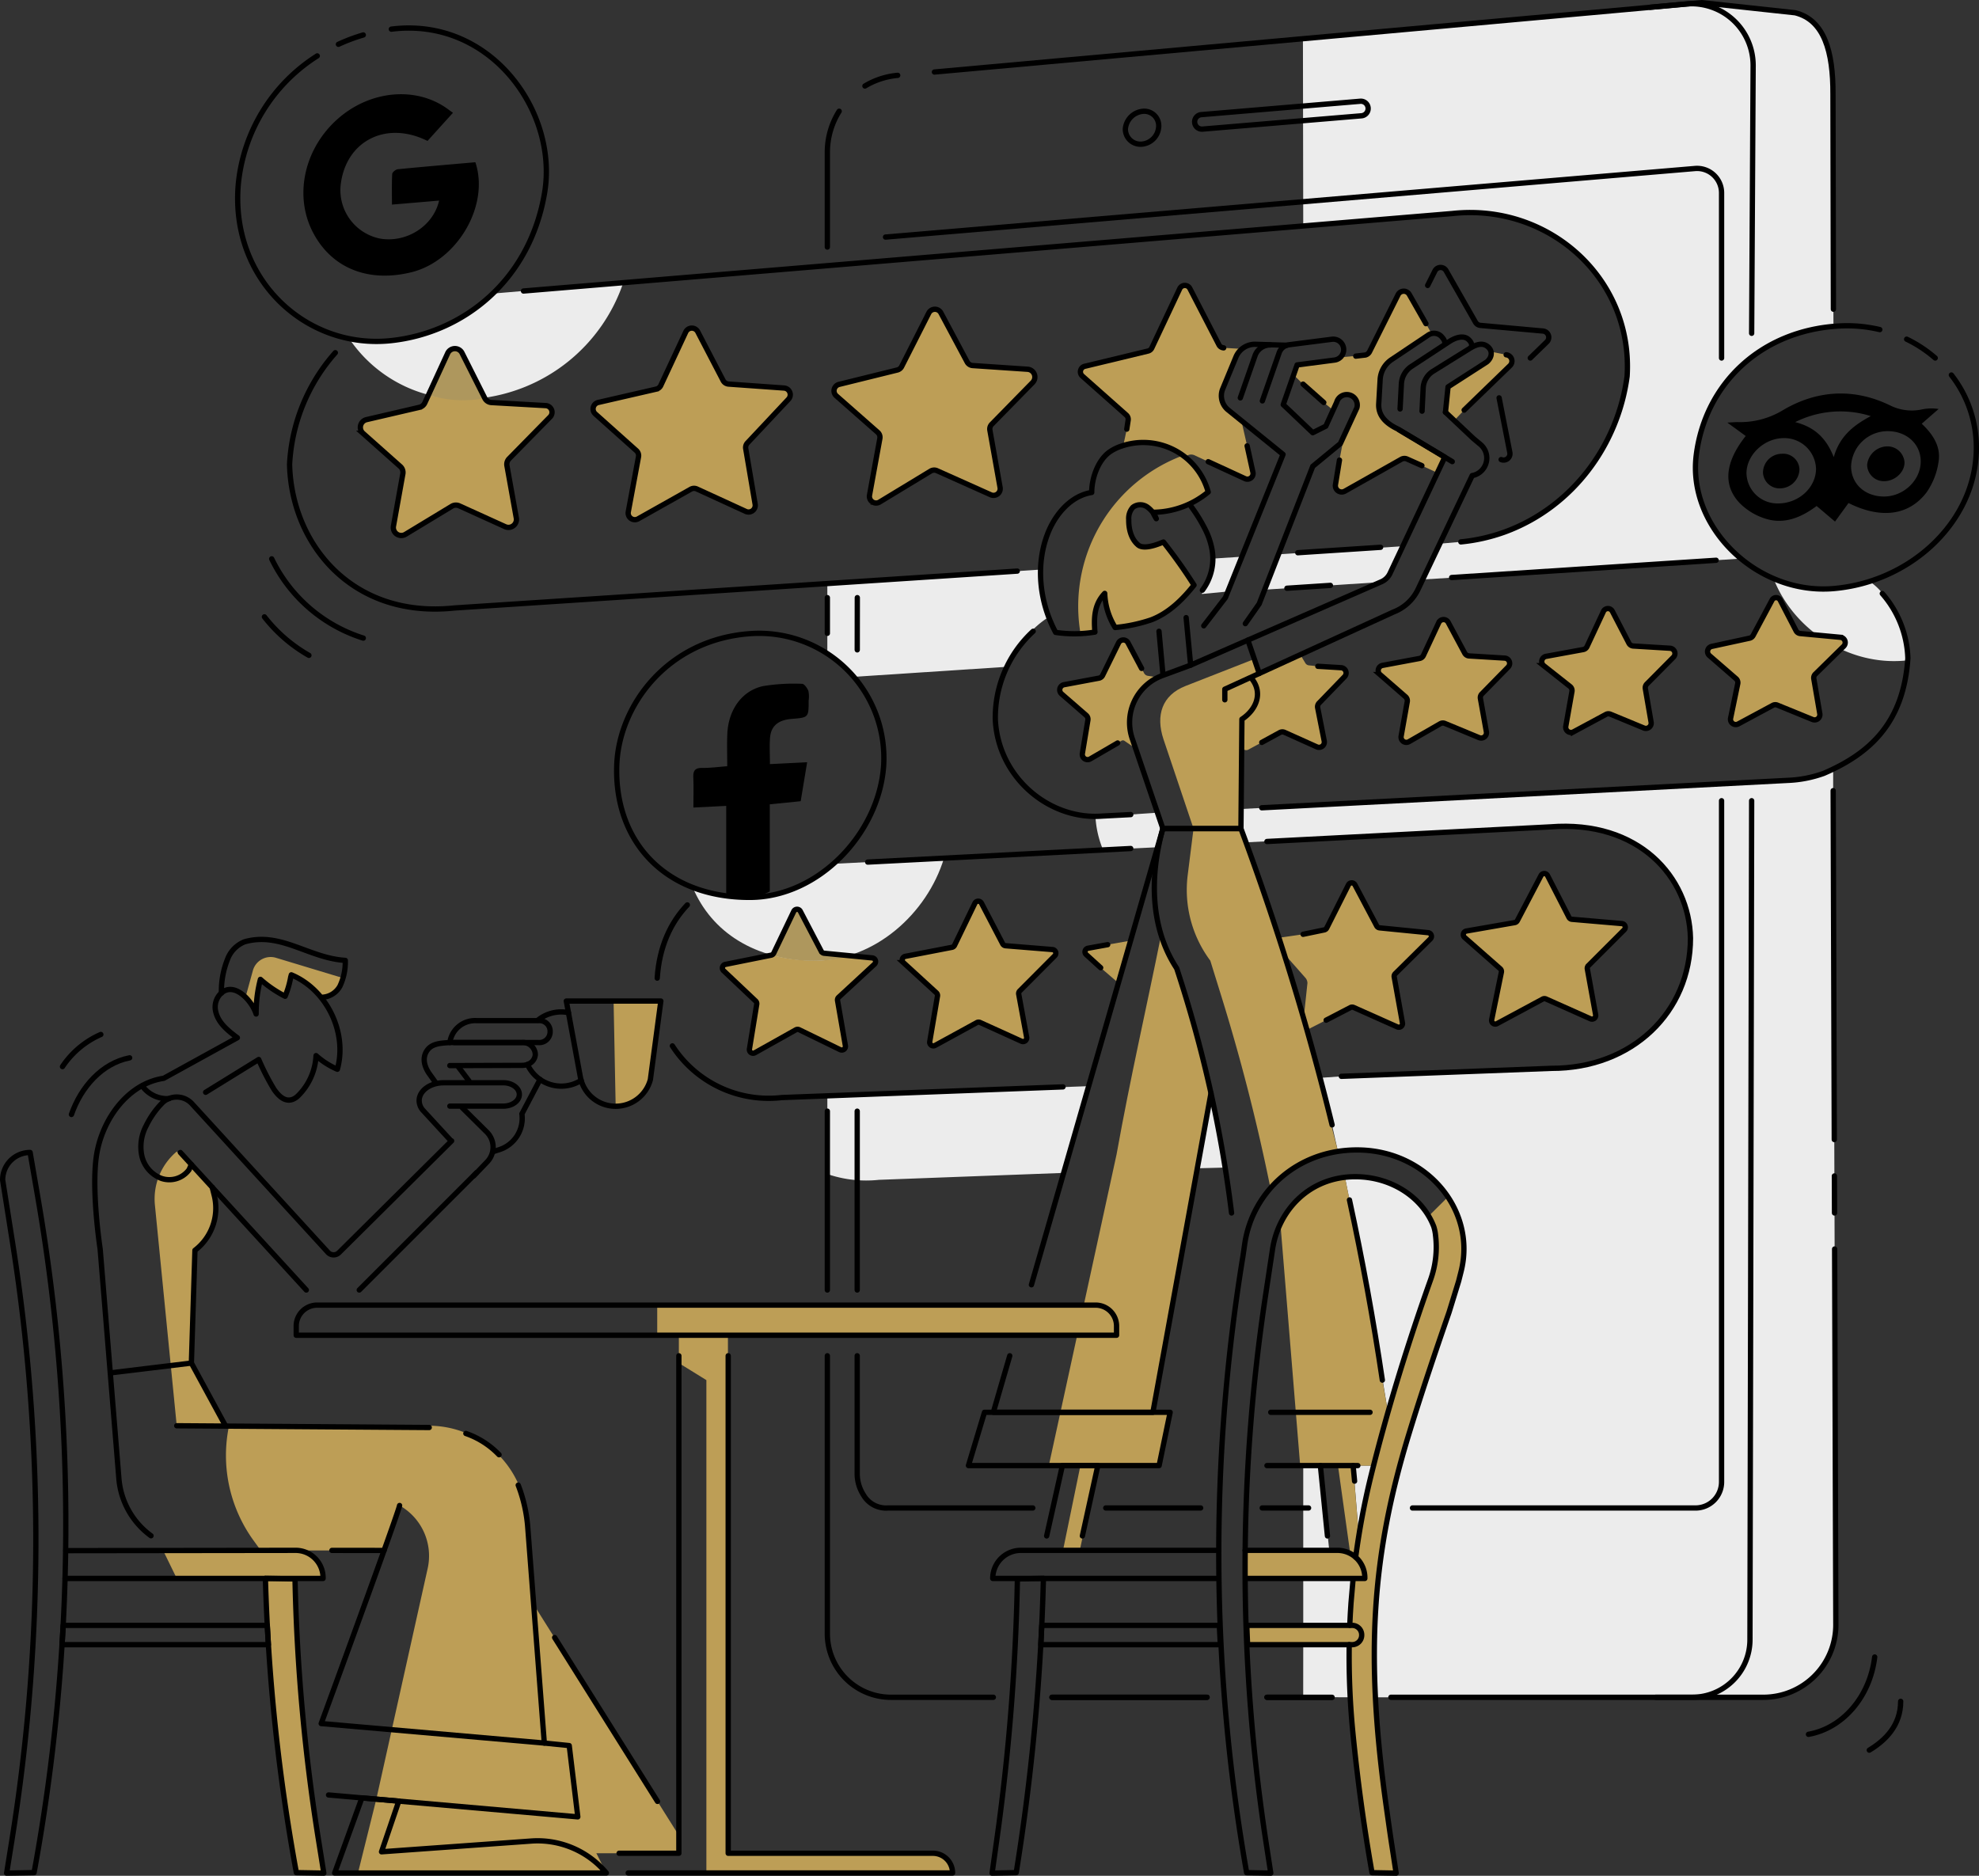 <svg xmlns="http://www.w3.org/2000/svg" width="451.948" height="428.394" viewBox="0 0 451.948 428.394">
  <rect x="0" y="0" width="451.948" height="428.394" fill="#333333" stroke="none"/>
  <g id="Groupe_1807" data-name="Groupe 1807" transform="translate(-24.396 -36.152)">
    <g id="Groupe_1807-2" data-name="Groupe 1807" transform="translate(307.961 175.136)">
      <path id="Tracé_1165" data-name="Tracé 1165" d="M392.029,175.518l3.787,7.3a1.205,1.205,0,0,0,1,.648l8.381.506a1.205,1.205,0,0,1,.783,2.052l-6.079,6.127a1.207,1.207,0,0,0-.332,1.054l1.319,7.667a1.206,1.206,0,0,1-1.65,1.319l-7.642-3.157a1.206,1.206,0,0,0-1.032.052l-7.4,3.982a1.206,1.206,0,0,1-1.759-1.272l1.407-7.941a1.206,1.206,0,0,0-.44-1.157l-6-4.741a1.206,1.206,0,0,1,.53-2.132l8.475-1.552a1.2,1.2,0,0,0,.875-.676l3.754-8.04A1.129,1.129,0,0,1,392.029,175.518Z" transform="translate(-307.386 -174.91)" fill="#bd9e56"/>
      <path id="Tracé_1166" data-name="Tracé 1166" d="M354.615,178.06l3.77,7.031a1.206,1.206,0,0,0,.99.634l8.137.495a1.206,1.206,0,0,1,.788,2.047l-6.008,6.136a1.2,1.2,0,0,0-.326,1.057l1.365,7.6a1.206,1.206,0,0,1-1.65,1.327l-7.828-3.246a1.2,1.2,0,0,0-1.062.068l-7.141,4.1a1.206,1.206,0,0,1-1.788-1.256l1.4-7.89a1.208,1.208,0,0,0-.4-1.121l-5.815-5.056a1.206,1.206,0,0,1,.569-2.1l8.462-1.586a1.207,1.207,0,0,0,.87-.675l3.507-7.51A1.206,1.206,0,0,1,354.615,178.06Z" transform="translate(-307.447 -174.906)" fill="#bd9e56"/>
      <path id="Tracé_1167" data-name="Tracé 1167" d="M312.086,205.459l4.5-2.459a.344.344,0,0,1,.306-.012l7.8,3.5a1.193,1.193,0,0,0,1.659-1.319l-1.589-8.062a.344.344,0,0,1,.09-.305l6.252-6.47a1.138,1.138,0,0,0-.75-1.927l-5.466-.333-2.036-.207a1.078,1.078,0,0,1-.812-.515l-1.166-1.927-11.234,5.284.891,1.333.552,1.869-.215,2.1-1.227,2.273-1.308,1.308-.783.576-.053,6.019a1.037,1.037,0,0,0,1.528.922Z" transform="translate(-307.498 -174.893)" fill="#bd9e56"/>
    </g>
    <path id="Tracé_1168" data-name="Tracé 1168" d="M284.71,188.566,281.6,182.71a1.206,1.206,0,0,0-2.148.033l-3.638,7.4a1.2,1.2,0,0,1-.859.653l-7.954,1.491a1.206,1.206,0,0,0-.569,2.1l5.614,4.88a1.2,1.2,0,0,1,.4,1.107l-1.262,7.624a1.206,1.206,0,0,0,1.8,1.239l6.258-3.641.892-.516a.653.653,0,0,1,.731.075l2.207,1.523-.842-3.326-.173-3.853.732-2.818,1.35-2.453,1.8-1.963,2.541-1.651-2.336-.35a1.185,1.185,0,0,1-.872-.62Z" transform="translate(0.395 0.238)" fill="#bd9e56"/>
    <g id="Groupe_1808" data-name="Groupe 1808" transform="translate(106.689 101.34)">
      <path id="Tracé_1169" data-name="Tracé 1169" d="M281.321,134.051l.309-2.038a1.292,1.292,0,0,0-.417-1.176l-10.048-8.914a1.291,1.291,0,0,1,.554-2.222l14.451-3.482a1.294,1.294,0,0,0,.865-.705l6.375-13.539a1.291,1.291,0,0,1,2.316-.042l6.637,12.856a1.291,1.291,0,0,0,1.088.7l3.794.212-.7,1.281-3.515,8.5-.078,1.43.5,1.549,1.385,1.506,2.646,2.143,1.321,5.765,1.33,6.055a1.291,1.291,0,0,1-1.8,1.436l-8.417-3.877-3.105-1.456a1.862,1.862,0,0,0-2.219.49h0l-1.034-.87-2.247-1.23-2.682-.892-2.939-.4-2.724-.014-2.443.668Z" transform="translate(-106.286 -101.234)" fill="#bd9e56"/>
      <path id="Tracé_1170" data-name="Tracé 1170" d="M238.953,107.477l6,11.229a1.554,1.554,0,0,0,1.267.818l12.537.847a1.782,1.782,0,0,1,1.153,3.026l-9.342,9.536a1.557,1.557,0,0,0-.421,1.361l2.333,13.09a1.523,1.523,0,0,1-2.12,1.657l-12.3-5.506a1.557,1.557,0,0,0-1.441.09l-11.67,7.078a1.523,1.523,0,0,1-2.288-1.575l2.362-12.943a1.524,1.524,0,0,0-.492-1.415l-9.461-8.327a1.522,1.522,0,0,1,.64-2.62l13.284-3.281a1.551,1.551,0,0,0,1.014-.806l6.2-12.23A1.554,1.554,0,0,1,238.953,107.477Z" transform="translate(-106.378 -101.225)" fill="#bd9e56"/>
      <path id="Tracé_1171" data-name="Tracé 1171" d="M183.517,111.786l5.8,11.144a1.522,1.522,0,0,0,1.241.815l12.679.905a1.522,1.522,0,0,1,1,2.56l-9.368,9.982a1.523,1.523,0,0,0-.391,1.3l2.153,12.7a1.523,1.523,0,0,1-2.135,1.639L183.31,147.7a1.521,1.521,0,0,0-1.381.057L169.9,154.524a1.522,1.522,0,0,1-2.243-1.6l2.336-12.565a1.523,1.523,0,0,0-.483-1.413l-9.381-8.384a1.522,1.522,0,0,1,.673-2.618l13.245-3.046a1.522,1.522,0,0,0,1.038-.839l5.7-12.209A1.522,1.522,0,0,1,183.517,111.786Z" transform="translate(-106.468 -101.218)" fill="#bd9e56"/>
      <path id="Tracé_1172" data-name="Tracé 1172" d="M129.78,116.645l5.193,10.312a1.817,1.817,0,0,0,1.521,1l12.4.7a1.523,1.523,0,0,1,1,2.587l-9.368,9.538a1.817,1.817,0,0,0-.493,1.6l2.142,11.948a1.819,1.819,0,0,1-2.542,1.978l-10.5-4.763a1.819,1.819,0,0,0-1.694.1l-10.59,6.413a1.819,1.819,0,0,1-2.732-1.878l2.147-11.94a1.823,1.823,0,0,0-.582-1.682l-8.514-7.568a1.819,1.819,0,0,1,.8-3.131l12.074-2.81a1.821,1.821,0,0,0,1.239-1.01L126.5,116.7A1.819,1.819,0,0,1,129.78,116.645Z" transform="translate(-106.555 -101.21)" fill="#bd9e56"/>
    </g>
    <path id="Tracé_1173" data-name="Tracé 1173" d="M335.717,117.125a1.447,1.447,0,0,0,.966-.762l6.512-13.014a1.447,1.447,0,0,1,2.551-.069l3.81,6.684,1.289,2.27-8.654,5.621-1.6,1.287-.92,1.372-.37.983-.527,6.79.184,1.663.465,1.068,1.172,1.389,13.265,8.038-1.916,3.473-3.312-1.527-3.424-1.527a1.449,1.449,0,0,0-1.276.072l-12.9,7.284a1.447,1.447,0,0,1-2.137-1.507l.915-5.592,1.049-5.586,2.932-6.347.085-1.612-1.57-1.266-1.775.051-1.2,1.144-.971,2.2-2.128-1.728-4.737-4.2-2.152-2.11.793-2.272,9.17-1.279.769-.469Z" transform="translate(0.482 0.108)" fill="#bd9e56"/>
    <path id="Tracé_1174" data-name="Tracé 1174" d="M367.824,117.05a1.448,1.448,0,0,1,.878,2.479l-10.477,10.149-2.259,2.378-2.006-1.891.573-5.612,8.853-5.862,1.026-1.641v-.693Z" transform="translate(0.539 0.13)" fill="#bd9e56"/>
    <g id="Groupe_1809" data-name="Groupe 1809" transform="translate(316.471 235.649)">
      <path id="Tracé_1175" data-name="Tracé 1175" d="M377.259,235.779l4.9,9.55a.837.837,0,0,0,.673.452l11.418.978a.837.837,0,0,1,.521,1.426l-8.188,8.186a.837.837,0,0,0-.232.741l1.9,10.483a.837.837,0,0,1-1.165.913l-10.188-4.54a.837.837,0,0,0-.737.028l-10.436,5.614a.837.837,0,0,1-1.217-.9l2.217-10.844a.837.837,0,0,0-.268-.8l-8.142-7.154a.837.837,0,0,1,.409-1.453l11.044-1.925a.838.838,0,0,0,.6-.437l5.409-10.323A.837.837,0,0,1,377.259,235.779Z" transform="translate(-315.925 -235.323)" fill="#bd9e56"/>
      <path id="Tracé_1176" data-name="Tracé 1176" d="M321.51,249.2l4.825-1a.839.839,0,0,0,.577-.444l4.949-9.841a.838.838,0,0,1,1.488-.016l4.97,9.388a.837.837,0,0,0,.657.441l11.093,1.1a.837.837,0,0,1,.507,1.428l-8.027,7.953a.838.838,0,0,0-.234.743l1.886,10.5a.837.837,0,0,1-1.165.913L333.05,265.9a.835.835,0,0,0-.727.022l-5.547,2.881-3.946,2.005c-.429.2-1.283-1.386-1.239-1.857l.911-8.6a1.874,1.874,0,0,0-.469-1.214l-4.887-5.54-1.152-3.6Z" transform="translate(-315.994 -235.32)" fill="#bd9e56"/>
    </g>
    <g id="Groupe_1810" data-name="Groupe 1810" transform="translate(189.364 241.97)">
      <path id="Tracé_1177" data-name="Tracé 1177" d="M248.2,242.085l4.839,9.275a.835.835,0,0,0,.674.448l10.7.868a.837.837,0,0,1,.525,1.425l-8,8.031a.835.835,0,0,0-.23.742l1.809,9.834a.837.837,0,0,1-1.169.915l-9.464-4.292a.834.834,0,0,0-.748.028l-9.523,5.213a.837.837,0,0,1-1.227-.875l1.769-10.391a.835.835,0,0,0-.259-.757l-7.512-6.879a.837.837,0,0,1,.407-1.439l10.666-2.062a.838.838,0,0,0,.595-.457l4.645-9.6A.838.838,0,0,1,248.2,242.085Z" transform="translate(-189.028 -241.634)" fill="#bd9e56"/>
      <path id="Tracé_1178" data-name="Tracé 1178" d="M206.893,243.92l4.788,9.155a.839.839,0,0,0,.662.446l10.989,1.062a.837.837,0,0,1,.488,1.448l-8.165,7.542a.838.838,0,0,0-.256.758l1.791,10.31a.837.837,0,0,1-1.191.9l-9.357-4.554a.837.837,0,0,0-.776.022l-9.351,5.241a.838.838,0,0,1-1.236-.865l1.663-10.215a.837.837,0,0,0-.25-.743l-7.331-6.931a.837.837,0,0,1,.41-1.428l10.464-2.105a.841.841,0,0,0,.59-.459l4.574-9.552A.837.837,0,0,1,206.893,243.92Z" transform="translate(-189.095 -241.631)" fill="#bd9e56"/>
      <path id="Tracé_1179" data-name="Tracé 1179" d="M275.356,256.816l-3.309-3.01a.838.838,0,0,1,.414-1.443l4.492-.817,5.235-.926-2.788,9.675Z" transform="translate(-188.96 -241.62)" fill="#bd9e56"/>
    </g>
    <g id="Groupe_1811" data-name="Groupe 1811" transform="translate(321.949 36.757)">
      <path id="Tracé_1180" data-name="Tracé 1180" d="M442.609,106.768l-.1-49.092c.044-9.769-2-16.953-8.626-18.61l-21.361-2.309-91.06,8.234.071,42.765L339.2,86.289l16.425-1.37,7.069-.218,6.283,1.194,5.674,1.993,6.09,3.467,4.887,4.151,4.624,5.835,3.475,7.276,1.023,3.656.718,4.909.031,4.913-.94,4.923-1.23,4.108-1.4,3.5-1.738,3.474-1.912,3.132-2.654,3.569-2.607,2.887-2.667,2.482-2.747,2.158-3.363,2.186-3.128,1.654-3.483,1.465-3.165,1.013-3.939.869-3.254.407-4.549.4-3.89,8.171,7.081-.435,65.558-4.336-2.139-1.947-2.649-3.025-2.618-4.1-1.992-4.941-.86-4.527.186-5.882.917-4.312,1.1-3.281,1.418-3.13,1.5-2.59,2.057-2.859,2.261-2.521,3.035-2.685,2.44-1.73,2.407-1.41,2.967-1.4,2.389-.89,2.45-.72,2.308-.517,2.4-.382,1.57-.169Z" transform="translate(-321.463 -36.757)" fill="#ececec"/>
    </g>
    <g id="Groupe_1812" data-name="Groupe 1812" transform="translate(307.792 211.795)">
      <path id="Tracé_1181" data-name="Tracé 1181" d="M341.581,423.5h85.048a16.556,16.556,0,0,0,16.556-16.556l-.608-190.5v-4.932l-3.125,1.347-4.568.976-14.722.884-23.538,1.227-44.849,2.336L307.5,220.622l-.168,4.481,1.257,3.134,50.437-2.551,20.474-1.07,5.676.16,5.435,1.023,6.775,2.852,4.689,3.512,4.369,5.327,1.95,4.231,1.168,4.236.427,4.156-.235,3.867-.806,4.106-.985,2.983-1.6,3.41-2.3,3.5-2.155,2.5-2.831,2.557-3.417,2.334-3.669,1.834-3.773,1.323-4.867,1.008-53.092,2.154-4.862.341,2.557,9.971,1.531,6.835,4.339-.333,4.027.3,4.506,1.1,4.809,2.252,3.673,2.736,3.76,4.349,2.321,4.528,1.19,3.743v6.688l-.72,2.913-9.956,30.671-4.545,15.574-1.613,6.911-1.756,9.68-1.052,8.694-.5,7.146-.183,8.517.248,9.2Z" transform="translate(-307.33 -211.509)" fill="#ececec"/>
    </g>
    <line id="Ligne_95" data-name="Ligne 95" x1="14.879" transform="translate(313.731 423.784)" fill="none" stroke="#000" stroke-linecap="round" stroke-linejoin="round" stroke-width="1.21"/>
    <line id="Ligne_96" data-name="Ligne 96" x1="35.417" transform="translate(264.638 423.784)" fill="none" stroke="#000" stroke-linecap="round" stroke-linejoin="round" stroke-width="1.21"/>
    <path id="Tracé_1182" data-name="Tracé 1182" d="M325.446,370.321l2.031,19.36h-5.943v-19.36Z" transform="translate(0.486 0.546)" fill="#ececec"/>
    <path id="Tracé_1183" data-name="Tracé 1183" d="M332.907,370.321l1.3,15.767,3.372-15.767Z" transform="translate(0.504 0.546)" fill="#ececec"/>
    <path id="Tracé_1184" data-name="Tracé 1184" d="M321.534,396.056v10.716l10.625-.027.251-4.582.516-6.039Z" transform="translate(0.486 0.588)" fill="#ececec"/>
    <path id="Tracé_1185" data-name="Tracé 1185" d="M321.534,411.156l-.011,11.97,10.737.045-.214-6.007-.014-6.014Z" transform="translate(0.486 0.613)" fill="#ececec"/>
    <path id="Tracé_1186" data-name="Tracé 1186" d="M332.136,310.04l1.617,7.707,2.208,11.387,1.7,9.638,3.2,19.486,2.959-9.935,2.782-8.7,2.862-8.436,1.409-4.041.931-4.646v-3.991l-.826-3.5-2.387-3.79-2.12-2.389-2.846-2.254-5.647-1.638-5.055-.49h-1.906Z" transform="translate(0.501 0.438)" fill="#ececec"/>
    <path id="Tracé_1187" data-name="Tracé 1187" d="M315.892,162.548l-3.146,8.075,26.467-1.734,1.516-1.044,3.564-7.154Z" transform="translate(0.471 0.203)" fill="#ececec"/>
    <path id="Tracé_1188" data-name="Tracé 1188" d="M255.3,185.94l.88-1.279.853-1.308a21.982,21.982,0,0,1,6.626-6.544h0l-1.108-3.261-.836-3.507.013-4.018-48.7,3.188v16.012l2.458,1.8,3.581,3.494,34.97-2.291Z" transform="translate(0.308 0.212)" fill="#ececec"/>
    <path id="Tracé_1189" data-name="Tracé 1189" d="M275.907,229.961a22.985,22.985,0,0,1-1.745-7.531l14.154-.982,1.237,3.639-1,4.245Z" transform="translate(0.408 0.302)" fill="#ececec"/>
    <path id="Tracé_1190" data-name="Tracé 1190" d="M297.383,302.56l6.352-.164-3.23-15.835Z" transform="translate(0.446 0.409)" fill="#ececec"/>
    <path id="Tracé_1191" data-name="Tracé 1191" d="M267,303.619,224.819,305.2a27.307,27.307,0,0,1-11.789-1.322V286.016l59.677-2.212Z" transform="translate(0.308 0.405)" fill="#ececec"/>
    <path id="Tracé_1192" data-name="Tracé 1192" d="M300.918,163.52l6.638-.432-3.2,7.944-5.936.572.432-1.308,1.472-2.587.509-2.545Z" transform="translate(0.448 0.207)" fill="#ececec"/>
    <path id="Tracé_1193" data-name="Tracé 1193" d="M104.026,113.4a31.465,31.465,0,0,0,29.382,13.673,39.243,39.243,0,0,0,33.212-26.508l-29.815,2.53-2.442,2.157-3.936,2.806-4.161,2.256-5.173,1.989-3.805.967-4.418.64-3.62.112-3.577-.334Z" transform="translate(0.129 0.105)" fill="#ececec"/>
    <path id="Tracé_1194" data-name="Tracé 1194" d="M182.34,238.507c4.277,10.176,14.212,16.738,28.078,16.714,13.366-.024,25.415-10.618,29.306-23.4l-25.258,1.3-2.348,1.888-3.014,1.961-3.363,1.664-3.416,1.184-2.445.556-3.051.363-2.643.028-2.7-.16-2.893-.382-2.469-.518-1.986-.563Z" transform="translate(0.258 0.319)" fill="#ececec"/>
    <path id="Tracé_1195" data-name="Tracé 1195" d="M428.771,168.078c4.378,11.352,16.721,19.9,29.934,18.739q.368-.033.733-.072l-.423-4.119-.817-3.147-1.427-3.379-1.787-2.887-1.1-1.452a13.86,13.86,0,0,0-3.177-3.042h0l-3.133.848-2.441.467-3.355.374-3.426-.009-3.151-.382-2.69-.617-1.893-.6Z" transform="translate(0.661 0.215)" fill="#ececec"/>
    <path id="Tracé_1196" data-name="Tracé 1196" d="M430.3,173l3.626,6.992a1.207,1.207,0,0,0,.959.645l9.176.859a1.206,1.206,0,0,1,.732,2.061l-6.468,6.349a1.209,1.209,0,0,0-.344,1.066l1.373,7.981a1.206,1.206,0,0,1-1.644,1.321l-8.066-3.293a1.208,1.208,0,0,0-1.028.054l-7.884,4.242a1.206,1.206,0,0,1-1.752-1.307l1.632-7.871a1.207,1.207,0,0,0-.391-1.156l-6.088-5.279a1.206,1.206,0,0,1,.534-2.089l8.646-1.878a1.2,1.2,0,0,0,.807-.61l4.328-8.1A1.046,1.046,0,0,1,430.3,173Z" transform="translate(0.637 0.222)" fill="#bd9e56"/>
    <path id="Tracé_1197" data-name="Tracé 1197" d="M129.755,116.645l5.193,10.312h0a25.952,25.952,0,0,1-12.854-.752h0l2.285-5.1,2.1-4.4,1.128-.976,1.148-.081Z" transform="translate(0.159 0.129)" fill="#ae975d"/>
    <path id="Tracé_1198" data-name="Tracé 1198" d="M200.214,253.956l1.646.375a35.21,35.21,0,0,0,14.122.384h0l2.309-.758-5.307-.476h-1.226l-1.595-3.311-2.575-5.335-1.014-1.364-1.132.03-1.595,3.357Z" transform="translate(0.287 0.339)" fill="#ae975d"/>
    <path id="Tracé_1199" data-name="Tracé 1199" d="M270.531,179.191l.2,1.534,3.316-.385-.017-3.79,1.329-3.892.919-1.156.515,3.466,1.31,3.346.56.977,7.252-1.4,3.654-1.661,4.6-3.755,2.5-2.865-6.98-9.83-2.083.745-2.908.2-1.163-.468-1.054-1.741-.684-2.794.156-2.3.757-1.6,1.235-.538,1.611.243,1.634,1.3.99.113,5.712-1.338,3.5-1.441,2.4-1.716-.9-3.029-1.9-2.7-2.585-2.8h0A36.765,36.765,0,0,0,270.531,179.191Z" transform="translate(0.402 0.169)" fill="#bd9e56"/>
    <path id="Tracé_1200" data-name="Tracé 1200" d="M289.666,204.727l6.868,20.417H307.36l.221-24.98,1.365-1.158,1.953-3,.215-2.1-.552-1.869-.89-1.333,2.118-1-1.369-3.285-15.737,6.163C289.336,194.687,287.857,199.274,289.666,204.727Z" transform="translate(0.432 0.245)" fill="#bd9e56"/>
    <path id="Tracé_1201" data-name="Tracé 1201" d="M296.525,225.081,295.192,235.7a27.025,27.025,0,0,0,5.159,19.536h0l2.516,8.1q6.385,20.554,10.769,41.652l.459,2.212,4.617-4.537,4.377-2.009,5.078-1.6,1.339-.243-6.848-26.9L315.2,247.486l-5.38-15.657-2.471-6.748Z" transform="translate(0.442 0.308)" fill="#bd9e56"/>
    <path id="Tracé_1202" data-name="Tracé 1202" d="M331.041,304.459l3.851,19.038,5.912,34.263-3.2,12.669h-16.76l-4.515-55.236,3.863-5.441,4.325-3.165Z" transform="translate(0.477 0.438)" fill="#bd9e56"/>
    <path id="Tracé_1203" data-name="Tracé 1203" d="M333.992,383.705l-1.079-13.385H329.45l2.8,20.045,1.244.884Z" transform="translate(0.499 0.546)" fill="#bd9e56"/>
    <path id="Tracé_1204" data-name="Tracé 1204" d="M289.173,249.352h0C285.78,266.221,282.2,281.617,279,299.438l-15.474,71.081h25.193l2.521-12.17-4.04,0,5.717-30.858,7.647-40.865-4.121-17.689-3.713-11.983-1.6-2.768Z" transform="translate(0.391 0.348)" fill="#bd9e56"/>
    <path id="Tracé_1205" data-name="Tracé 1205" d="M274.712,370.321l-4.12,19.36h-3.834l3.977-19.36Z" transform="translate(0.396 0.546)" fill="#bd9e56"/>
    <path id="Tracé_1206" data-name="Tracé 1206" d="M354.6,309.072l-4.368,4.334.785,1.606.826,2.925.052,3.871-1.181,6.156-1.736,4.05-1.535,5.2-2.8,8.3-3.471,11.377-1.254,4.435L335.281,380.1l-.863,4.461-.675,4.724-.218,2.063-1.77-1.132-4.257-.437H308.666l-.314,6.418,2.541.068h16.021l4.842-.068,1.192.068-.767,10.62-23.515.027.177,4.409,23.212-.007.05,7.667.46,8.72.881,9.032,1.038,8.574,2.771,18.036,5.515.151-1.023-6.139-3.085-24.49-.578-10.413-.193-12.341.289-6.46.894-10.663,1.42-9.1,1.52-6.947,1.683-6.519,2.571-8.809,2.292-7.463L351.2,346l2.112-5.5,2.218-7.038,1.832-5.785.886-4.724V319.48l-.7-3.9-.978-2.852Z" transform="translate(0.464 0.446)" fill="#bd9e56"/>
    <path id="Tracé_1207" data-name="Tracé 1207" d="M174.243,333.732v6.876H274.522l.341-6.876Z" transform="translate(0.244 0.486)" fill="#bd9e56"/>
    <path id="Tracé_1208" data-name="Tracé 1208" d="M179.176,346.96V340.6l11.206-.076.06,118.389H237.18l2.774.957,1.326,1.686.4,1.858-56.22.033v-112.6Z" transform="translate(0.253 0.498)" fill="#bd9e56"/>
    <path id="Tracé_1209" data-name="Tracé 1209" d="M146.106,402l33.157,52.738v4.072H157.406l-5.477-2.242L145.751,456l-12.654.909-3.279.236-3.3-10.179,18.838,2.682,10.774.66-1.979-16.272-5.62-.4Z" transform="translate(0.166 0.598)" fill="#bd9e56"/>
    <path id="Tracé_1210" data-name="Tracé 1210" d="M115.562,379.446h0a13.211,13.211,0,0,1,6.419,14.385l-11.73,52.688-4.187,16.859h56.725l-6.573-13L154.237,434.1l-5.619-.4-4.083-51.877a22.342,22.342,0,0,0-22.273-20.59H76.619a33.072,33.072,0,0,0,5.649,26.282l1.6,2.2h28.15Z" transform="translate(0.083 0.531)" fill="#bd9e56"/>
    <path id="Tracé_1211" data-name="Tracé 1211" d="M64.7,361.341l-4.983-50.394A14.113,14.113,0,0,1,64.7,298.716h0l8.1,8.155.809,4.191v3.572l-1.673,3.174-1.993,2.441-1.284,1-.612,25.78,7.78,14.313Z" transform="translate(0.057 0.429)" fill="#bd9e56"/>
    <path id="Tracé_1212" data-name="Tracé 1212" d="M80.38,263.536l1.673-6.077a4.216,4.216,0,0,1,5.284-2.916l15.335,4.636-.741,1.852-1.241,1.452L98.1,263.536l-3.845-3.174-3.249-1.947-.673,2.2-.912,2.7L86.4,261.228l-2.559-1.792-.723,3.315-.3,3.462-1.644-1.8Z" transform="translate(0.091 0.356)" fill="#bd9e56"/>
    <path id="Tracé_1213" data-name="Tracé 1213" d="M164.294,264.4l.475,24.029,2.863-.517,4.189-3.493,1.007-3.061,2.26-16.958Z" transform="translate(0.228 0.373)" fill="#bd9e56"/>
    <path id="Tracé_1214" data-name="Tracé 1214" d="M61.571,389.649l3.124,6.395h20.25v4.294l1.209,18.216,1.1,11.87,2.612,20.089,2.148,12.741,6.267.11-1.577-9.9-1.887-13.637-1.622-15.6-1.007-14.66-.486-13.4,6.412-.1-.431-3.209L96,391.216l-2.477-1.567Z" transform="translate(0.06 0.578)" fill="#bd9e56"/>
    <g id="Groupe_1813" data-name="Groupe 1813" transform="translate(25.001 151.778)">
      <path id="Tracé_1215" data-name="Tracé 1215" d="M142.623,374.781a33.964,33.964,0,0,1,2.188,9.767l3.772,49.135-50.953-4.455s17.713-48.33,17.9-49.8" transform="translate(-24.882 -151.224)" fill="none" stroke="#000" stroke-linecap="round" stroke-linejoin="round" stroke-width="1.21"/>
      <path id="Tracé_1216" data-name="Tracé 1216" d="M130.613,363a19.171,19.171,0,0,1,7.582,4.855" transform="translate(-24.828 -151.244)" fill="none" stroke="#000" stroke-linecap="round" stroke-linejoin="round" stroke-width="1.21"/>
      <line id="Ligne_97" data-name="Ligne 97" x2="57.663" y2="0.398" transform="translate(39.754 209.992)" fill="none" stroke="#000" stroke-linecap="round" stroke-linejoin="round" stroke-width="1.21"/>
      <line id="Ligne_98" data-name="Ligne 98" x2="11.914" y2="0.008" transform="translate(75.19 238.462)" fill="none" stroke="#000" stroke-linecap="round" stroke-linejoin="round" stroke-width="1.21"/>
      <path id="Tracé_1217" data-name="Tracé 1217" d="M71.327,285.246l12.119-7.483a55.681,55.681,0,0,0,3.486,6.8c1.077,1.569,2.721,3.259,4.758,2.069a3.943,3.943,0,0,0,.748-.585,13.824,13.824,0,0,0,4.1-9.171,17.7,17.7,0,0,0,4.866,3.111c2.344-8.422-2.451-18.209-10.511-21.563l-.139.5a20.391,20.391,0,0,1-1.278,4.393,26.828,26.828,0,0,1-5.645-3.856,30.516,30.516,0,0,0-.978,7.59v.319c-.986-3.138-5.123-7.585-8.113-4.632a4.348,4.348,0,0,0-1.146,3.943c.542,2.7,2.825,4.5,4.974,6.108l-16.827,9.268c-6.439.959-11.411,6.17-13.88,12.309a24.27,24.27,0,0,0-1.309,4.419c-1.532,7.885.684,22.274.684,22.274l2.308,28.281,1.96,24.023a17.953,17.953,0,0,0,7.347,13.168" transform="translate(-24.967 -151.415)" fill="none" stroke="#000" stroke-linecap="round" stroke-linejoin="round" stroke-width="1.21"/>
      <path id="Tracé_1218" data-name="Tracé 1218" d="M98.11,263.543a4.9,4.9,0,0,0,3.829-2.505,12.967,12.967,0,0,0,1.228-5.9c-8.355-.514-14.72-6.586-22.986-4.25a6.851,6.851,0,0,0-3.917,4.027,19.442,19.442,0,0,0-1.38,7.689h0" transform="translate(-24.919 -151.428)" fill="none" stroke="#000" stroke-linecap="round" stroke-linejoin="round" stroke-width="1.21"/>
      <line id="Ligne_99" data-name="Ligne 99" y1="26.826" x2="26.825" transform="translate(81.437 152.163)" fill="none" stroke="#000" stroke-linecap="round" stroke-linejoin="round" stroke-width="1.21"/>
      <line id="Ligne_100" data-name="Ligne 100" x2="28.761" y2="31.408" transform="translate(40.585 147.582)" fill="none" stroke="#000" stroke-linecap="round" stroke-linejoin="round" stroke-width="1.21"/>
      <path id="Tracé_1219" data-name="Tracé 1219" d="M127.48,296.3l-25.705,25.515a1.76,1.76,0,0,1-2.536-.049l-31.047-33.94a4.737,4.737,0,0,0-6.713-.278,19.707,19.707,0,0,0-3.743,5.284,10.134,10.134,0,0,0-1,6.889,7.185,7.185,0,0,0,4.462,5.145,5.6,5.6,0,0,0,6.313-1.965l.537-1.2" transform="translate(-24.949 -151.369)" fill="none" stroke="#000" stroke-linecap="round" stroke-linejoin="round" stroke-width="1.21"/>
      <path id="Tracé_1220" data-name="Tracé 1220" d="M164.787,288.429h0a8.21,8.21,0,0,1-8.073-6.718l-3.2-17.31h21.59l-2.393,17.952A8.209,8.209,0,0,1,164.787,288.429Z" transform="translate(-24.791 -151.405)" fill="none" stroke="#000" stroke-linecap="round" stroke-linejoin="round" stroke-width="1.21"/>
      <path id="Tracé_1221" data-name="Tracé 1221" d="M127.956,273.871h19.221a2.466,2.466,0,0,0,2.686-2.5,2.437,2.437,0,0,0-2.686-2.505H133.013a5.818,5.818,0,0,0-6.04,4.928l-.018.081" transform="translate(-24.834 -151.398)" fill="none" stroke="#000" stroke-linecap="round" stroke-linejoin="round" stroke-width="1.21"/>
      <path id="Tracé_1222" data-name="Tracé 1222" d="M126.965,279.123l16.44-.046c2.15,0,3.08-1.438,3.08-2.546a2.838,2.838,0,0,0-3.08-2.667h-16.44c-1.868.129-3.972.178-5.1,1.678-1.291,1.72-.74,3.684.309,5.293l1.58,2.215" transform="translate(-24.844 -151.39)" fill="none" stroke="#000" stroke-linecap="round" stroke-linejoin="round" stroke-width="1.21"/>
      <path id="Tracé_1223" data-name="Tracé 1223" d="M126.975,288.371h12.207c2.021,0,3.66-1.195,3.66-2.668h0c0-1.474-1.639-2.669-3.66-2.669H125.564c-3.094,0-5.6,1.829-5.6,4.084h0a3.389,3.389,0,0,0,.958,2.3L126.975,296" transform="translate(-24.845 -151.375)" fill="none" stroke="#000" stroke-linecap="round" stroke-linejoin="round" stroke-width="1.21"/>
      <path id="Tracé_1224" data-name="Tracé 1224" d="M129.813,288.75l5.578,5.52a4.865,4.865,0,0,1,.087,6.828l-3.064,3.191" transform="translate(-24.829 -151.365)" fill="none" stroke="#000" stroke-linecap="round" stroke-linejoin="round" stroke-width="1.21"/>
      <path id="Tracé_1225" data-name="Tracé 1225" d="M126.521,296.938" transform="translate(-24.835 -151.352)" fill="none" stroke="#000" stroke-linecap="round" stroke-linejoin="round" stroke-width="1.21"/>
      <path id="Tracé_1226" data-name="Tracé 1226" d="M147.536,282.278l-4.135,7.857h0a7.524,7.524,0,0,1-5.17,8.18l-1.342.428" transform="translate(-24.818 -151.376)" fill="none" stroke="#000" stroke-linecap="round" stroke-linejoin="round" stroke-width="1.21"/>
      <line id="Ligne_101" data-name="Ligne 101" x2="2.423" y2="3.2" transform="translate(104.054 128.01)" fill="none" stroke="#000" stroke-linecap="round" stroke-linejoin="round" stroke-width="1.21"/>
      <path id="Tracé_1227" data-name="Tracé 1227" d="M72.816,306.858l.458,1.818a12.105,12.105,0,0,1-4.4,12.582h0l-.813,25.757-18.522,2.241" transform="translate(-24.961 -151.336)" fill="none" stroke="#000" stroke-linecap="round" stroke-linejoin="round" stroke-width="1.21"/>
      <line id="Ligne_102" data-name="Ligne 102" x2="7.78" y2="14.313" transform="translate(43.102 195.679)" fill="none" stroke="#000" stroke-linecap="round" stroke-linejoin="round" stroke-width="1.21"/>
      <path id="Tracé_1228" data-name="Tracé 1228" d="M106.92,446.091l8.425.739L111.4,458.4l34.389-2.471a20.465,20.465,0,0,1,16.955,7.312H100.7Z" transform="translate(-24.877 -151.108)" fill="none" stroke="#000" stroke-linecap="round" stroke-linejoin="round" stroke-width="1.21"/>
      <path id="Tracé_1229" data-name="Tracé 1229" d="M56.816,283.74a7,7,0,0,0,6.128,2.912" transform="translate(-24.949 -151.374)" fill="none" stroke="#000" stroke-linecap="round" stroke-linejoin="round" stroke-width="1.21"/>
      <path id="Tracé_1230" data-name="Tracé 1230" d="M148.579,433.587l5.69.577,1.962,16.277-56.928-5" transform="translate(-24.879 -151.128)" fill="none" stroke="#000" stroke-linecap="round" stroke-linejoin="round" stroke-width="1.21"/>
      <path id="Rectangle_665" data-name="Rectangle 665" d="M4.784,0H182.557a4.784,4.784,0,0,1,4.784,4.784V6.876a0,0,0,0,1,0,0H0a0,0,0,0,1,0,0V4.784A4.784,4.784,0,0,1,4.784,0Z" transform="translate(67.044 182.44)" fill="none" stroke="#000" stroke-linecap="round" stroke-linejoin="round" stroke-width="1.21"/>
      <path id="Tracé_1231" data-name="Tracé 1231" d="M179.2,345.282V458.9H165.551" transform="translate(-24.771 -151.273)" fill="none" stroke="#000" stroke-linecap="round" stroke-linejoin="round" stroke-width="1.21"/>
      <path id="Tracé_1232" data-name="Tracé 1232" d="M167.628,463.4H241.7a4.5,4.5,0,0,0-4.5-4.5H190.461V345.282" transform="translate(-24.767 -151.273)" fill="none" stroke="#000" stroke-linecap="round" stroke-linejoin="round" stroke-width="1.21"/>
      <line id="Ligne_103" data-name="Ligne 103" x2="23.49" y2="37.421" transform="translate(126.059 258.364)" fill="none" stroke="#000" stroke-linecap="round" stroke-linejoin="round" stroke-width="1.21"/>
      <path id="Tracé_1233" data-name="Tracé 1233" d="M91.669,396.157a434.312,434.312,0,0,0,5.359,59.572l1.22,7.623-6.267-.11-.01-.054a440.1,440.1,0,0,1-7.064-67.156Z" transform="translate(-24.903 -151.19)" fill="none" stroke="#000" stroke-linecap="round" stroke-linejoin="round" stroke-width="1.21"/>
      <path id="Tracé_1234" data-name="Tracé 1234" d="M39.4,389.714l52.628-.065a6.273,6.273,0,0,1,6.126,6.418H39.229" transform="translate(-24.978 -151.2)" fill="none" stroke="#000" stroke-linecap="round" stroke-linejoin="round" stroke-width="1.21"/>
      <path id="Tracé_1235" data-name="Tracé 1235" d="M25,305.2a6.271,6.271,0,0,1,6.271-6.271l1.852,10.743a440.057,440.057,0,0,1-.935,153.675l-.01.054-6.267.11,1.22-7.624a434.156,434.156,0,0,0,.148-136.239Z" transform="translate(-25.001 -151.349)" fill="none" stroke="#000" stroke-linecap="round" stroke-linejoin="round" stroke-width="1.21"/>
      <path id="Tracé_1236" data-name="Tracé 1236" d="M38.545,411.163H85.668l-.254-4.409H38.8Z" transform="translate(-24.979 -151.172)" fill="none" stroke="#000" stroke-linecap="round" stroke-linejoin="round" stroke-width="1.21"/>
      <path id="Tracé_1237" data-name="Tracé 1237" d="M256.374,396.157a492.522,492.522,0,0,1-4.707,59.572l-1.072,7.623,5.506-.11.009-.054a498.876,498.876,0,0,0,6.205-67.156Z" transform="translate(-24.632 -151.19)" fill="none" stroke="#000" stroke-linecap="round" stroke-linejoin="round" stroke-width="1.21"/>
      <path id="Tracé_1238" data-name="Tracé 1238" d="M302.7,411.163H261.7l.223-4.409H302.47Z" transform="translate(-24.613 -151.172)" fill="none" stroke="#000" stroke-linecap="round" stroke-linejoin="round" stroke-width="1.21"/>
      <path id="Tracé_1239" data-name="Tracé 1239" d="M308.282,389.649h21.277a6.247,6.247,0,0,1,6.061,6.418H308.352" transform="translate(-24.537 -151.2)" fill="none" stroke="#000" stroke-linecap="round" stroke-linejoin="round" stroke-width="1.21"/>
      <path id="Tracé_1240" data-name="Tracé 1240" d="M302.359,396.066H250.742a6.417,6.417,0,0,1,6.417-6.418h45.2" transform="translate(-24.631 -151.2)" fill="none" stroke="#000" stroke-linecap="round" stroke-linejoin="round" stroke-width="1.21"/>
      <path id="Tracé_1241" data-name="Tracé 1241" d="M332.064,411.334a179.371,179.371,0,0,0,.793,19.646q1.572,16.257,4.407,32.383l.009.05,5.506.1-1.072-6.987c-.4-2.623-.759-5.252-1.131-7.879-4.942-34.972-3.333-57.794,5.136-85.466,2.917-9.528,5.892-18.327,9.157-27.762l2.185-7.093.558-2.208c3.5-13.819-7.555-27.353-23.027-27.757-.249-.006-.5-.01-.752-.01-13.5,0-23.733,9.358-25.6,21.251l-.421,2.911a420.514,420.514,0,0,0,.821,140.85l.009.05,5.506.1-1.072-6.987a414.936,414.936,0,0,1-.131-124.869l1.575-10.411c1.3-9.12,8.473-16.782,18.925-16.782,8.335,0,15.411,4.778,17.935,11.413a9.541,9.541,0,0,1,.395,1.94,22.183,22.183,0,0,1-1.16,10.272c-.439,1.234-.862,2.428-1.1,3.115-4.711,13.524-8.909,27.244-12.357,41.1a172.6,172.6,0,0,0-3.619,19.064" transform="translate(-24.547 -151.35)" fill="none" stroke="#000" stroke-linecap="round" stroke-linejoin="round" stroke-width="1.21"/>
      <path id="Tracé_1242" data-name="Tracé 1242" d="M332.908,396.124l-.482,5.549c-.115,1.619-.215,3.451-.284,5.071" transform="translate(-24.498 -151.189)" fill="none" stroke="#000" stroke-linecap="round" stroke-linejoin="round" stroke-width="1.21"/>
      <path id="Tracé_1243" data-name="Tracé 1243" d="M332.758,411.163H308.842l-.177-4.408h24.093a2.175,2.175,0,0,1,2.146,2.2h0A2.175,2.175,0,0,1,332.758,411.163Z" transform="translate(-24.536 -151.172)" fill="none" stroke="#000" stroke-linecap="round" stroke-linejoin="round" stroke-width="1.21"/>
      <path id="Tracé_1244" data-name="Tracé 1244" d="M329.076,389.649" transform="translate(-24.503 -151.2)" fill="none" stroke="#000" stroke-linecap="round" stroke-linejoin="round" stroke-width="1.21"/>
      <path id="Tracé_1245" data-name="Tracé 1245" d="M305.219,312.865a292.244,292.244,0,0,0-12.531-55.874h0l-.207-.324c-5.856-9.172-5.955-20.849-2.949-31.585h0" transform="translate(-24.571 -151.47)" fill="none" stroke="#000" stroke-linecap="round" stroke-linejoin="round" stroke-width="1.21"/>
      <line id="Ligne_104" data-name="Ligne 104" x1="20.76" transform="translate(288.73 219.089)" fill="none" stroke="#000" stroke-linecap="round" stroke-linejoin="round" stroke-width="1.21"/>
      <path id="Tracé_1246" data-name="Tracé 1246" d="M328.225,292.747a612.356,612.356,0,0,0-20.817-67.666H289.577L259.561,329.264" transform="translate(-24.617 -151.47)" fill="none" stroke="#000" stroke-linecap="round" stroke-linejoin="round" stroke-width="1.21"/>
      <path id="Tracé_1247" data-name="Tracé 1247" d="M339.583,350.9q-3.07-20.657-7.512-41.155" transform="translate(-24.498 -151.331)" fill="none" stroke="#000" stroke-linecap="round" stroke-linejoin="round" stroke-width="1.21"/>
      <path id="Tracé_1248" data-name="Tracé 1248" d="M300.581,285.406,287.316,358.29H250.879l3.749-12.909" transform="translate(-24.631 -151.371)" fill="none" stroke="#000" stroke-linecap="round" stroke-linejoin="round" stroke-width="1.21"/>
      <path id="Tracé_1249" data-name="Tracé 1249" d="M298.542,170.751a11.963,11.963,0,0,0,2.1-9.793l-.02-.089a16.678,16.678,0,0,0-1.491-4.114,35.413,35.413,0,0,0-3.2-5.165" transform="translate(-24.557 -151.59)" fill="none" stroke="#000" stroke-linecap="round" stroke-linejoin="round" stroke-width="1.21"/>
      <path id="Tracé_1250" data-name="Tracé 1250" d="M309.684,190.724c2.84,3.335,1.246,7.256-2.091,9.455h0l-.221,24.98H289.54l-6.99-20.553a11.417,11.417,0,0,1,6.859-14.389l6.48-2.39-1.033-10.85" transform="translate(-24.58 -151.548)" fill="none" stroke="#000" stroke-linecap="round" stroke-linejoin="round" stroke-width="1.21"/>
      <path id="Tracé_1251" data-name="Tracé 1251" d="M245.2,370.34h43.544l2.521-12.17h-42.4Z" transform="translate(-24.64 -151.252)" fill="none" stroke="#000" stroke-linecap="round" stroke-linejoin="round" stroke-width="1.21"/>
      <line id="Ligne_105" data-name="Ligne 105" x2="22.676" transform="translate(289.597 206.919)" fill="none" stroke="#000" stroke-linecap="round" stroke-linejoin="round" stroke-width="1.21"/>
      <line id="Ligne_106" data-name="Ligne 106" x2="1.616" y2="16.066" transform="translate(300.931 219.089)" fill="none" stroke="#000" stroke-linecap="round" stroke-linejoin="round" stroke-width="1.21"/>
      <line id="Ligne_107" data-name="Ligne 107" x1="0.333" y1="3.557" transform="translate(308.411 219.089)" fill="none" stroke="#000" stroke-linecap="round" stroke-linejoin="round" stroke-width="1.21"/>
      <path id="Tracé_1252" data-name="Tracé 1252" d="M271.192,386.387l3.525-16.066h-8.092l-3.593,16.066" transform="translate(-24.611 -151.232)" fill="none" stroke="#000" stroke-linecap="round" stroke-linejoin="round" stroke-width="1.21"/>
      <path id="Tracé_1253" data-name="Tracé 1253" d="M156.921,282.492a8.481,8.481,0,0,1-12.257-3.634" transform="translate(-24.805 -151.382)" fill="none" stroke="#000" stroke-linecap="round" stroke-linejoin="round" stroke-width="1.21"/>
      <path id="Tracé_1254" data-name="Tracé 1254" d="M147.056,268.756a8.44,8.44,0,0,1,5.316-1.874,8.541,8.541,0,0,1,1.644.159" transform="translate(-24.801 -151.401)" fill="none" stroke="#000" stroke-linecap="round" stroke-linejoin="round" stroke-width="1.21"/>
    </g>
    <path id="Tracé_1255" data-name="Tracé 1255" d="M124.559,81.93l-10.764.915c0-2.428-.063-4.719.059-7,.021-.394.794-1.028,1.267-1.075,5.916-.584,11.839-1.081,17.722-1.6,3.3,9.9-4.147,22.555-14.628,25.129-9.862,2.422-18.188-.944-22.444-9.075-4.409-8.422-2.026-19.24,5.733-26.031,7.541-6.6,18.194-7.414,25.347-1.942.191.146.392.28.877.625l-5.813,6.428c-9.509-4.74-18.729.05-19.84,10.135a11.282,11.282,0,0,0,9.06,12.178C117.13,91.615,123.247,87.76,124.559,81.93Z" transform="translate(0.112 0.034)"/>
    <path id="Tracé_1256" data-name="Tracé 1256" d="M445.9,150.89l-3.082,4.237-4.195-3.562c-3.4,2.542-7.213,4.2-11.413,2.979a14.227,14.227,0,0,1-6.257-3.736c-3.825-4.148-3.182-9.349,1.472-15.23l-4.195-3.056c1.133-.06,1.721-.115,2.309-.119a18.841,18.841,0,0,0,10.183-2.6c7.832-4.713,16.331-5.272,24.706-1.194a11.077,11.077,0,0,0,7.168.917,10.476,10.476,0,0,1,3.879-.113l-3.855,3.365c2.556,2.4,4.421,5.23,3.841,8.7a16.216,16.216,0,0,1-2.751,7C459.668,153.759,453.3,154.586,445.9,150.89Zm8.985-16.415a8.352,8.352,0,0,0-8.395,7.947c-.026,4,3.033,6.9,7.365,6.979,4.566.084,8.569-3.7,8.537-8.073C462.36,137.4,459.171,134.486,454.881,134.475ZM429.73,150.983c4.716.038,8.688-3.526,8.752-7.853a7.237,7.237,0,0,0-7.367-7.066c-4.426.011-8.444,3.749-8.515,7.925A7.061,7.061,0,0,0,429.73,150.983Zm4-18.572c4.568,1.17,7.151,3.8,8.8,8,1.324-4.675,4.342-7.18,8.455-9.375A23.037,23.037,0,0,0,433.725,132.411Z" transform="translate(0.644 0.146)"/>
    <path id="Tracé_1257" data-name="Tracé 1257" d="M453.983,145.877a3.791,3.791,0,0,1-3.881-3.759,4.7,4.7,0,0,1,4.758-4.187,3.9,3.9,0,0,1,3.776,3.658C458.679,143.815,456.433,145.885,453.983,145.877Z" transform="translate(0.696 0.166)"/>
    <path id="Tracé_1258" data-name="Tracé 1258" d="M430.394,147.513a3.78,3.78,0,0,1-4.037-3.586,4.328,4.328,0,0,1,4.275-4.31,3.718,3.718,0,0,1,4.055,3.553A4.472,4.472,0,0,1,430.394,147.513Z" transform="translate(0.657 0.168)"/>
    <path id="Tracé_1259" data-name="Tracé 1259" d="M189.988,239.925V219.949l-7.493.377c0-2.419.072-4.651-.025-6.875-.065-1.514.374-2.19,2.01-2.17,1.835.023,3.673-.236,5.739-.39,0-2.562-.084-4.969.017-7.368.233-5.516,3.338-9.9,8.212-10.941a43.594,43.594,0,0,1,8.871-.511c.495,0,1.177.976,1.435,1.633a6.237,6.237,0,0,1,.057,2.155c0,3.914,0,3.914-3.879,4.223-3.046.242-4.72,1.6-4.936,4.284-.153,1.9-.029,3.827-.029,6.041l8.5-.426c-.532,3.206-1.009,6.089-1.474,8.9l-7.057.712v19.884h0a11.138,11.138,0,0,1-9.419.659Z" transform="translate(0.258 0.254)"/>
    <line id="Ligne_108" data-name="Ligne 108" y1="8.153" transform="translate(213.339 172.642)" fill="none" stroke="#000" stroke-linecap="round" stroke-linejoin="round" stroke-width="1.21"/>
    <line id="Ligne_109" data-name="Ligne 109" y1="40.846" transform="translate(213.339 289.921)" fill="none" stroke="#000" stroke-linecap="round" stroke-linejoin="round" stroke-width="1.21"/>
    <path id="Tracé_1260" data-name="Tracé 1260" d="M250.941,423.279H227.565a14.533,14.533,0,0,1-14.534-14.534V345.282" transform="translate(0.308 0.505)" fill="none" stroke="#000" stroke-linecap="round" stroke-linejoin="round" stroke-width="1.21"/>
    <line id="Ligne_110" data-name="Ligne 110" x1="35.417" transform="translate(264.638 423.784)" fill="none" stroke="#000" stroke-linecap="round" stroke-linejoin="round" stroke-width="1.21"/>
    <line id="Ligne_111" data-name="Ligne 111" x1="14.879" transform="translate(313.731 423.784)" fill="none" stroke="#000" stroke-linecap="round" stroke-linejoin="round" stroke-width="1.21"/>
    <path id="Tracé_1261" data-name="Tracé 1261" d="M442.856,320.939l.273,85.823a16.556,16.556,0,0,1-16.556,16.556H341.525" transform="translate(0.518 0.465)" fill="none" stroke="#000" stroke-linecap="round" stroke-linejoin="round" stroke-width="1.21"/>
    <line id="Ligne_112" data-name="Ligne 112" x2="0.027" y2="8.455" transform="translate(443.321 304.718)" fill="none" stroke="#000" stroke-linecap="round" stroke-linejoin="round" stroke-width="1.21"/>
    <line id="Ligne_113" data-name="Ligne 113" x2="0.254" y2="79.678" transform="translate(443.04 216.727)" fill="none" stroke="#000" stroke-linecap="round" stroke-linejoin="round" stroke-width="1.21"/>
    <path id="Tracé_1262" data-name="Tracé 1262" d="M237.442,52.6,412.66,36.757l21.361,2.309c6.631,1.658,8.67,8.841,8.626,18.61l.1,49.092" transform="translate(0.348 0)" fill="none" stroke="#000" stroke-linecap="round" stroke-linejoin="round" stroke-width="1.21"/>
    <path id="Tracé_1263" data-name="Tracé 1263" d="M221.6,55.766a17.6,17.6,0,0,1,7.48-2.434" transform="translate(0.322 0.027)" fill="none" stroke="#000" stroke-linecap="round" stroke-linejoin="round" stroke-width="1.21"/>
    <path id="Tracé_1264" data-name="Tracé 1264" d="M213.031,92.533V70.9a17.589,17.589,0,0,1,2.7-9.384" transform="translate(0.308 0.041)" fill="none" stroke="#000" stroke-linecap="round" stroke-linejoin="round" stroke-width="1.21"/>
    <path id="Tracé_1265" data-name="Tracé 1265" d="M423.807,218.726l-.388,191.611a13.166,13.166,0,0,1-13.152,13.142l-8.348.006" transform="translate(0.617 0.298)" fill="none" stroke="#000" stroke-linecap="round" stroke-linejoin="round" stroke-width="1.21"/>
    <path id="Tracé_1266" data-name="Tracé 1266" d="M400.638,37.813l8.127-.752a14.089,14.089,0,0,1,15.383,14.062l-.34,61.148" transform="translate(0.615 0)" fill="none" stroke="#000" stroke-linecap="round" stroke-linejoin="round" stroke-width="1.21"/>
    <line id="Ligne_114" data-name="Ligne 114" y1="11.929" x2="0.015" transform="translate(220.166 172.642)" fill="none" stroke="#000" stroke-linecap="round" stroke-linejoin="round" stroke-width="1.21"/>
    <line id="Ligne_115" data-name="Ligne 115" x1="21.674" transform="translate(276.92 380.547)" fill="none" stroke="#000" stroke-linecap="round" stroke-linejoin="round" stroke-width="1.21"/>
    <line id="Ligne_116" data-name="Ligne 116" x1="10.589" transform="translate(312.651 380.547)" fill="none" stroke="#000" stroke-linecap="round" stroke-linejoin="round" stroke-width="1.21"/>
    <path id="Tracé_1267" data-name="Tracé 1267" d="M417.027,218.726V374.3a5.952,5.952,0,0,1-5.952,5.953h-64.63" transform="translate(0.526 0.298)" fill="none" stroke="#000" stroke-linecap="round" stroke-linejoin="round" stroke-width="1.21"/>
    <path id="Tracé_1268" data-name="Tracé 1268" d="M226.293,90.233,411.152,74.574a5.6,5.6,0,0,1,6.072,5.58v37.7" transform="translate(0.33 0.062)" fill="none" stroke="#000" stroke-linecap="round" stroke-linejoin="round" stroke-width="1.21"/>
    <path id="Tracé_1269" data-name="Tracé 1269" d="M288.593,65.035a4.225,4.225,0,0,1-4,4.007,3.444,3.444,0,0,1-3.612-3.493,4.415,4.415,0,0,1,4.18-4.031A3.317,3.317,0,0,1,288.593,65.035Z" transform="translate(0.419 0.041)" fill="none" stroke="#000" stroke-width="1.21"/>
    <path id="Tracé_1270" data-name="Tracé 1270" d="M334.877,62.56,298.571,65.6a1.658,1.658,0,0,1-1.792-1.525h0a1.658,1.658,0,0,1,1.514-1.78l36.3-3.057a1.664,1.664,0,0,1,1.8,1.532h0A1.665,1.665,0,0,1,334.877,62.56Z" transform="translate(0.445 0.037)" fill="none" stroke="#000" stroke-width="1.21"/>
    <path id="Tracé_1271" data-name="Tracé 1271" d="M459.113,113.489a29.287,29.287,0,0,1,6.522,4.3" transform="translate(0.711 0.126)" fill="none" stroke="#000" stroke-linecap="round" stroke-linejoin="round" stroke-width="1.21"/>
    <path id="Tracé_1272" data-name="Tracé 1272" d="M469.4,121.677a26.889,26.889,0,0,1,5.674,17.986c-.772,16-15.165,29.26-32.5,30.782-17.539,1.541-33.544-14.023-31.424-30.547,2.1-16.35,14.835-28.329,32.408-29.405a32.181,32.181,0,0,1,9.5.814" transform="translate(0.632 0.121)" fill="none" stroke="#000" stroke-linecap="round" stroke-linejoin="round" stroke-width="1.21"/>
    <path id="Tracé_1273" data-name="Tracé 1273" d="M225.954,210.967c-1.17,15.478-14.958,29.867-30.538,29.895-19.292.034-30.973-12.684-30.4-30.14.455-13.708,11.627-28.808,30.593-30.1A28.49,28.49,0,0,1,225.954,210.967Z" transform="translate(0.229 0.236)" fill="none" stroke="#000" stroke-width="1.21"/>
    <path id="Tracé_1274" data-name="Tracé 1274" d="M101.558,46.255a40.553,40.553,0,0,1,5.679-2.129" transform="translate(0.125 0.012)" fill="none" stroke="#000" stroke-linecap="round" stroke-linejoin="round" stroke-width="1.21"/>
    <path id="Tracé_1275" data-name="Tracé 1275" d="M113.681,42.8c22.643-2.84,38.181,18.847,34.978,37.5-3.442,20.037-18.61,31.872-35.032,33.635-19.191,2.058-36.786-13.769-34.9-35.69A39.129,39.129,0,0,1,96.761,48.912" transform="translate(0.088 0.009)" fill="none" stroke="#000" stroke-linecap="round" stroke-linejoin="round" stroke-width="1.21"/>
    <path id="Tracé_1276" data-name="Tracé 1276" d="M281.321,134.051l.309-2.038a1.292,1.292,0,0,0-.417-1.176l-10.048-8.914a1.291,1.291,0,0,1,.554-2.222l14.451-3.482a1.294,1.294,0,0,0,.865-.705l6.375-13.539a1.291,1.291,0,0,1,2.316-.042l6.637,12.856a1.291,1.291,0,0,0,1.088.7" transform="translate(0.402 0.106)" fill="none" stroke="#000" stroke-linecap="round" stroke-linejoin="round" stroke-width="1.21"/>
    <path id="Tracé_1277" data-name="Tracé 1277" d="M308.756,137.814l1.33,6.055a1.291,1.291,0,0,1-1.8,1.436l-8.417-3.877" transform="translate(0.45 0.166)" fill="none" stroke="#000" stroke-linecap="round" stroke-linejoin="round" stroke-width="1.21"/>
    <path id="Tracé_1278" data-name="Tracé 1278" d="M366.192,126.869l2.45,12.481a1.448,1.448,0,0,1-1.985,1.612" transform="translate(0.559 0.148)" fill="none" stroke="#000" stroke-linecap="round" stroke-linejoin="round" stroke-width="1.21"/>
    <path id="Tracé_1279" data-name="Tracé 1279" d="M349.9,101.241l1.655-3.307a1.447,1.447,0,0,1,2.551-.069l6.714,11.778a1.446,1.446,0,0,0,1.127.724l14.294,1.291a1.448,1.448,0,0,1,.878,2.479l-3.784,3.678" transform="translate(0.532 0.099)" fill="none" stroke="#000" stroke-linecap="round" stroke-linejoin="round" stroke-width="1.21"/>
    <path id="Tracé_1280" data-name="Tracé 1280" d="M238.953,107.477l6,11.229a1.554,1.554,0,0,0,1.267.818l12.537.847a1.782,1.782,0,0,1,1.153,3.026l-9.342,9.536a1.557,1.557,0,0,0-.421,1.361l2.333,13.09a1.523,1.523,0,0,1-2.12,1.657l-12.3-5.506a1.557,1.557,0,0,0-1.441.09l-11.67,7.078a1.523,1.523,0,0,1-2.288-1.575l2.362-12.943a1.524,1.524,0,0,0-.492-1.415l-9.461-8.327a1.522,1.522,0,0,1,.64-2.62l13.284-3.281a1.551,1.551,0,0,0,1.014-.806l6.2-12.23A1.554,1.554,0,0,1,238.953,107.477Z" transform="translate(0.31 0.114)" fill="none" stroke="#000" stroke-width="1.21"/>
    <path id="Tracé_1281" data-name="Tracé 1281" d="M183.517,111.786l5.8,11.144a1.522,1.522,0,0,0,1.241.815l12.679.905a1.522,1.522,0,0,1,1,2.56l-9.368,9.982a1.523,1.523,0,0,0-.391,1.3l2.153,12.7a1.523,1.523,0,0,1-2.135,1.639L183.31,147.7a1.521,1.521,0,0,0-1.381.057L169.9,154.524a1.522,1.522,0,0,1-2.243-1.6l2.336-12.565a1.523,1.523,0,0,0-.483-1.413l-9.381-8.384a1.522,1.522,0,0,1,.673-2.618l13.245-3.046a1.522,1.522,0,0,0,1.038-.839l5.7-12.209A1.522,1.522,0,0,1,183.517,111.786Z" transform="translate(0.22 0.122)" fill="none" stroke="#000" stroke-width="1.21"/>
    <path id="Tracé_1282" data-name="Tracé 1282" d="M129.78,116.645l5.193,10.312a1.817,1.817,0,0,0,1.521,1l12.4.7a1.523,1.523,0,0,1,1,2.587l-9.368,9.538a1.817,1.817,0,0,0-.493,1.6l2.142,11.948a1.819,1.819,0,0,1-2.542,1.978l-10.5-4.763a1.819,1.819,0,0,0-1.694.1l-10.59,6.413a1.819,1.819,0,0,1-2.732-1.878l2.147-11.94a1.823,1.823,0,0,0-.582-1.682l-8.514-7.568a1.819,1.819,0,0,1,.8-3.131l12.074-2.81a1.821,1.821,0,0,0,1.239-1.01L126.5,116.7A1.819,1.819,0,0,1,129.78,116.645Z" transform="translate(0.134 0.129)" fill="none" stroke="#000" stroke-width="1.21"/>
    <path id="Tracé_1283" data-name="Tracé 1283" d="M430.3,172.984l3.626,6.991a1.2,1.2,0,0,0,.959.645l9.176.859a1.206,1.206,0,0,1,.732,2.061l-6.468,6.35a1.207,1.207,0,0,0-.344,1.065l1.373,7.981a1.206,1.206,0,0,1-1.644,1.321l-8.066-3.293a1.2,1.2,0,0,0-1.028.055l-7.884,4.241a1.206,1.206,0,0,1-1.752-1.306l1.632-7.872a1.207,1.207,0,0,0-.391-1.156l-6.088-5.279a1.206,1.206,0,0,1,.534-2.089l8.646-1.877a1.206,1.206,0,0,0,.807-.61l4.328-8.1A1.045,1.045,0,0,1,430.3,172.984Z" transform="translate(0.637 0.222)" fill="none" stroke="#000" stroke-width="1.21"/>
    <path id="Tracé_1284" data-name="Tracé 1284" d="M392.029,175.518l3.787,7.3a1.205,1.205,0,0,0,1,.648l8.381.506a1.205,1.205,0,0,1,.783,2.052l-6.079,6.127a1.207,1.207,0,0,0-.332,1.054l1.319,7.667a1.206,1.206,0,0,1-1.65,1.319l-7.642-3.157a1.206,1.206,0,0,0-1.032.052l-7.4,3.982a1.206,1.206,0,0,1-1.759-1.272l1.407-7.941a1.206,1.206,0,0,0-.44-1.157l-6-4.741a1.206,1.206,0,0,1,.53-2.132l8.475-1.552a1.2,1.2,0,0,0,.875-.676l3.754-8.04A1.129,1.129,0,0,1,392.029,175.518Z" transform="translate(0.575 0.226)" fill="none" stroke="#000" stroke-width="1.21"/>
    <path id="Tracé_1285" data-name="Tracé 1285" d="M354.615,178.06l3.77,7.031a1.206,1.206,0,0,0,.99.634l8.137.495a1.206,1.206,0,0,1,.788,2.047l-6.008,6.136a1.2,1.2,0,0,0-.326,1.057l1.365,7.6a1.206,1.206,0,0,1-1.65,1.327l-7.828-3.246a1.2,1.2,0,0,0-1.062.068l-7.141,4.1a1.206,1.206,0,0,1-1.788-1.256l1.4-7.89a1.208,1.208,0,0,0-.4-1.121l-5.815-5.056a1.206,1.206,0,0,1,.569-2.1l8.462-1.586a1.207,1.207,0,0,0,.87-.675l3.507-7.51A1.206,1.206,0,0,1,354.615,178.06Z" transform="translate(0.514 0.23)" fill="none" stroke="#000" stroke-width="1.21"/>
    <path id="Tracé_1286" data-name="Tracé 1286" d="M324.884,188.072l5.321.324a1.205,1.205,0,0,1,.793,2.041l-5.838,6.041a1.205,1.205,0,0,0-.316,1.071l1.5,7.6a1.206,1.206,0,0,1-1.678,1.333l-7.387-3.319a1.207,1.207,0,0,0-1.073.042l-4.126,2.254" transform="translate(0.47 0.248)" fill="none" stroke="#000" stroke-linecap="round" stroke-linejoin="round" stroke-width="1.21"/>
    <path id="Tracé_1287" data-name="Tracé 1287" d="M284.71,188.566,281.6,182.71a1.206,1.206,0,0,0-2.148.033l-3.638,7.4a1.2,1.2,0,0,1-.859.653l-7.954,1.491a1.206,1.206,0,0,0-.569,2.1l5.614,4.88a1.2,1.2,0,0,1,.4,1.107l-1.262,7.624a1.206,1.206,0,0,0,1.8,1.239l6.258-3.641" transform="translate(0.395 0.238)" fill="none" stroke="#000" stroke-linecap="round" stroke-linejoin="round" stroke-width="1.21"/>
    <path id="Tracé_1288" data-name="Tracé 1288" d="M377.259,235.779l4.9,9.55a.837.837,0,0,0,.673.452l11.418.978a.837.837,0,0,1,.521,1.426l-8.188,8.186a.837.837,0,0,0-.232.741l1.9,10.483a.837.837,0,0,1-1.165.913l-10.188-4.54a.837.837,0,0,0-.737.028l-10.436,5.614a.837.837,0,0,1-1.217-.9l2.217-10.844a.837.837,0,0,0-.268-.8l-8.142-7.154a.837.837,0,0,1,.409-1.453l11.044-1.925a.838.838,0,0,0,.6-.437l5.409-10.323A.837.837,0,0,1,377.259,235.779Z" transform="translate(0.545 0.325)" fill="none" stroke="#000" stroke-width="1.21"/>
    <path id="Tracé_1289" data-name="Tracé 1289" d="M321.5,249.2l4.825-1a.839.839,0,0,0,.577-.444l4.949-9.841a.838.838,0,0,1,1.488-.016l4.97,9.388a.837.837,0,0,0,.657.441l11.093,1.1a.837.837,0,0,1,.507,1.428L342.54,258.2a.838.838,0,0,0-.234.743l1.886,10.5a.837.837,0,0,1-1.165.913l-9.986-4.451a.835.835,0,0,0-.727.022l-5.547,2.881" transform="translate(0.486 0.329)" fill="none" stroke="#000" stroke-linecap="round" stroke-linejoin="round" stroke-width="1.21"/>
    <path id="Tracé_1290" data-name="Tracé 1290" d="M321.482,267.882" transform="translate(0.486 0.379)" fill="none" stroke="#000" stroke-width="1.21"/>
    <path id="Tracé_1291" data-name="Tracé 1291" d="M248.2,242.085l4.839,9.275a.835.835,0,0,0,.674.448l10.7.868a.837.837,0,0,1,.525,1.425l-8,8.031a.835.835,0,0,0-.23.742l1.809,9.834a.837.837,0,0,1-1.169.915l-9.464-4.292a.834.834,0,0,0-.748.028l-9.523,5.213a.837.837,0,0,1-1.227-.875l1.769-10.391a.835.835,0,0,0-.259-.757l-7.512-6.879a.837.837,0,0,1,.407-1.439l10.666-2.062a.838.838,0,0,0,.595-.457l4.645-9.6A.838.838,0,0,1,248.2,242.085Z" transform="translate(0.336 0.336)" fill="none" stroke="#000" stroke-width="1.21"/>
    <path id="Tracé_1292" data-name="Tracé 1292" d="M206.893,243.92l4.788,9.155a.839.839,0,0,0,.662.446l10.989,1.062a.837.837,0,0,1,.488,1.448l-8.165,7.542a.838.838,0,0,0-.256.758l1.791,10.31a.837.837,0,0,1-1.191.9l-9.357-4.554a.837.837,0,0,0-.776.022l-9.351,5.241a.838.838,0,0,1-1.236-.865l1.663-10.215a.837.837,0,0,0-.25-.743l-7.331-6.931a.837.837,0,0,1,.41-1.428l10.464-2.105a.841.841,0,0,0,.59-.459l4.574-9.552A.837.837,0,0,1,206.893,243.92Z" transform="translate(0.269 0.339)" fill="none" stroke="#000" stroke-width="1.21"/>
    <path id="Tracé_1293" data-name="Tracé 1293" d="M275.356,256.815l-3.309-3.01a.838.838,0,0,1,.414-1.443l4.492-.817" transform="translate(0.404 0.352)" fill="none" stroke="#000" stroke-linecap="round" stroke-linejoin="round" stroke-width="1.21"/>
    <path id="Tracé_1294" data-name="Tracé 1294" d="M256.6,166.451l-128.538,8.422c-23.49,2.473-37.234-14.737-37.641-32.814h0a41.666,41.666,0,0,1,10.447-25.487" transform="translate(0.107 0.131)" fill="none" stroke="#000" stroke-linecap="round" stroke-linejoin="round" stroke-width="1.21"/>
    <line id="Ligne_117" data-name="Ligne 117" x1="18.912" y2="1.239" transform="translate(320.772 161.145)" fill="none" stroke="#000" stroke-linecap="round" stroke-linejoin="round" stroke-width="1.21"/>
    <path id="Tracé_1295" data-name="Tracé 1295" d="M143.753,102.536l212.161-17.7c21.938-2.365,41.255,14.794,39.873,37.175h0c-2.087,15.657-12.39,29.831-27.866,35.533a41.158,41.158,0,0,1-10.1,2.289" transform="translate(0.195 0.078)" fill="none" stroke="#000" stroke-linecap="round" stroke-linejoin="round" stroke-width="1.21"/>
    <line id="Ligne_118" data-name="Ligne 118" y1="3.941" x2="60.401" transform="translate(355.911 164.107)" fill="none" stroke="#000" stroke-linecap="round" stroke-linejoin="round" stroke-width="1.21"/>
    <line id="Ligne_119" data-name="Ligne 119" y1="0.651" x2="9.934" transform="translate(318.291 169.843)" fill="none" stroke="#000" stroke-linecap="round" stroke-linejoin="round" stroke-width="1.21"/>
    <path id="Tracé_1296" data-name="Tracé 1296" d="M282.254,221.956l-6.532.341c-11.967.939-23.759-8.722-24.394-22.055h0a26.8,26.8,0,0,1,8.641-20.153" transform="translate(0.371 0.235)" fill="none" stroke="#000" stroke-linecap="round" stroke-linejoin="round" stroke-width="1.21"/>
    <path id="Tracé_1297" data-name="Tracé 1297" d="M453.791,171.49a23.59,23.59,0,0,1,5.839,14.785c-.981,14.676-8.6,21.726-19.21,26.279a27.266,27.266,0,0,1-8.176,1.6l-120.163,6.259" transform="translate(0.47 0.221)" fill="none" stroke="#000" stroke-linecap="round" stroke-linejoin="round" stroke-width="1.21"/>
    <path id="Tracé_1298" data-name="Tracé 1298" d="M174.243,259.2c.459-7.088,2.986-12.632,6.877-16.719" transform="translate(0.244 0.337)" fill="none" stroke="#000" stroke-linecap="round" stroke-linejoin="round" stroke-width="1.21"/>
    <path id="Tracé_1299" data-name="Tracé 1299" d="M266.9,283.988l-64.218,2.438a26.171,26.171,0,0,1-24.98-11.8" transform="translate(0.25 0.39)" fill="none" stroke="#000" stroke-linecap="round" stroke-linejoin="round" stroke-width="1.21"/>
    <path id="Tracé_1300" data-name="Tracé 1300" d="M313.259,228.026l64.657-3.335c20.277-1.611,31.77,11.493,32.062,25.4.015,16.837-13.25,29.794-31.781,29.747l-47.946,1.82" transform="translate(0.472 0.308)" fill="none" stroke="#000" stroke-linecap="round" stroke-linejoin="round" stroke-width="1.21"/>
    <line id="Ligne_120" data-name="Ligne 120" y1="3.099" x2="60.07" transform="translate(222.554 229.938)" fill="none" stroke="#000" stroke-linecap="round" stroke-linejoin="round" stroke-width="1.21"/>
    <path id="Tracé_1301" data-name="Tracé 1301" d="M333.513,117.377l2.181-.252a1.447,1.447,0,0,0,.966-.762l6.512-13.014a1.447,1.447,0,0,1,2.551-.069l3.81,6.684" transform="translate(0.505 0.108)" fill="none" stroke="#000" stroke-linecap="round" stroke-linejoin="round" stroke-width="1.21"/>
    <line id="Ligne_121" data-name="Ligne 121" x1="4.737" y1="4.202" transform="translate(321.978 123.878)" fill="none" stroke="#000" stroke-linecap="round" stroke-linejoin="round" stroke-width="1.21"/>
    <path id="Tracé_1302" data-name="Tracé 1302" d="M348.618,142.328l-3.424-1.527a1.449,1.449,0,0,0-1.276.072l-12.9,7.284a1.447,1.447,0,0,1-2.138-1.507l.915-5.592" transform="translate(0.498 0.17)" fill="none" stroke="#000" stroke-linecap="round" stroke-linejoin="round" stroke-width="1.21"/>
    <path id="Tracé_1303" data-name="Tracé 1303" d="M358,129.9" transform="translate(0.545 0.153)" fill="none" stroke="#000" stroke-width="1.21"/>
    <path id="Tracé_1304" data-name="Tracé 1304" d="M353.969,130.167l.591-5.784,8.835-5.689c1.219-1,1.479-2.608.078-3.617-1.356-.976-2.98-.1-4.271.716l-8.211,5.11a4.778,4.778,0,0,0-2.111,3.737l-.257,5.289" transform="translate(0.53 0.128)" fill="none" stroke="#000" stroke-linecap="round" stroke-linejoin="round" stroke-width="1.21"/>
    <path id="Tracé_1305" data-name="Tracé 1305" d="M343.61,129.421l.3-5.708a5.068,5.068,0,0,1,2.28-3.989l8.655-5.685c1.682-1.1,3.355-1.386,4.333-.536,1.029.894.746,1.577.746,1.577" transform="translate(0.522 0.125)" fill="none" stroke="#000" stroke-linecap="round" stroke-linejoin="round" stroke-width="1.21"/>
    <path id="Tracé_1306" data-name="Tracé 1306" d="M356.507,142.243" transform="translate(0.543 0.173)" fill="none" stroke="#000" stroke-linecap="round" stroke-linejoin="round" stroke-width="1.21"/>
    <path id="Tracé_1307" data-name="Tracé 1307" d="M351.749,124.367" transform="translate(0.535 0.143)" fill="none" stroke="#000" stroke-width="1.21"/>
    <path id="Tracé_1308" data-name="Tracé 1308" d="M353.956,114.526a2.229,2.229,0,0,0-.585-1.363,2.345,2.345,0,0,0-3.234-.619l-8.4,5.625a5.879,5.879,0,0,0-2.6,4.545l-.321,5.556c-.135,2.672,1.625,4.413,4.277,5.694l10.809,6.464-12.508,26.54a3.945,3.945,0,0,1-2.152,2l-43.374,18.965" transform="translate(0.444 0.123)" fill="none" stroke="#000" stroke-linecap="round" stroke-linejoin="round" stroke-width="1.21"/>
    <line id="Ligne_122" data-name="Ligne 122" x2="12.151" y2="7.272" transform="translate(343.9 134.306)" fill="none" stroke="#000" stroke-linecap="round" stroke-linejoin="round" stroke-width="1.21"/>
    <path id="Tracé_1309" data-name="Tracé 1309" d="M357.807,130.97" transform="translate(0.545 0.154)" fill="none" stroke="#000" stroke-width="1.21"/>
    <path id="Tracé_1310" data-name="Tracé 1310" d="M360.462,144.5" transform="translate(0.549 0.176)" fill="none" stroke="#000" stroke-width="1.21"/>
    <path id="Tracé_1311" data-name="Tracé 1311" d="M367.817,117.049a1.448,1.448,0,0,1,.878,2.479l-10.477,10.149" transform="translate(0.546 0.131)" fill="none" stroke="#000" stroke-linecap="round" stroke-linejoin="round" stroke-width="1.21"/>
    <path id="Tracé_1312" data-name="Tracé 1312" d="M368.9,119.276" transform="translate(0.563 0.135)" fill="none" stroke="#000" stroke-width="1.21"/>
    <line id="Ligne_123" data-name="Ligne 123" y1="40.846" transform="translate(220.157 289.921)" fill="none" stroke="#000" stroke-linecap="round" stroke-linejoin="round" stroke-width="1.21"/>
    <path id="Tracé_1313" data-name="Tracé 1313" d="M259.938,380.042H227.062c-.191,0-.383.011-.574.019a5.963,5.963,0,0,1-5.215-2.979,8.99,8.99,0,0,1-1.435-4.964V345.282" transform="translate(0.319 0.505)" fill="none" stroke="#000" stroke-linecap="round" stroke-linejoin="round" stroke-width="1.21"/>
    <path id="Tracé_1314" data-name="Tracé 1314" d="M316.571,115.076" transform="translate(0.478 0.128)" fill="none" stroke="#000" stroke-linecap="round" stroke-linejoin="round" stroke-width="1.21"/>
    <path id="Tracé_1315" data-name="Tracé 1315" d="M307.185,126.889l3.361-9.626A3.663,3.663,0,0,1,314,114.807" transform="translate(0.462 0.128)" fill="none" stroke="#000" stroke-linecap="round" stroke-linejoin="round" stroke-width="1.21"/>
    <path id="Tracé_1316" data-name="Tracé 1316" d="M311.395,114.807" transform="translate(0.469 0.128)" fill="none" stroke="#000" stroke-linecap="round" stroke-linejoin="round" stroke-width="1.21"/>
    <path id="Tracé_1317" data-name="Tracé 1317" d="M312.22,127.584l3.838-11a2.748,2.748,0,0,1,2.244-1.82l9.793-1.255a2.394,2.394,0,0,1,2.679,2.066h0a2.4,2.4,0,0,1-2.067,2.683l-8.551,1.11-3.167,9.073,6.74,6.408,2.981-1.491,2.481-5.457a2.393,2.393,0,0,1,2.941-1.676h0a2.393,2.393,0,0,1,1.676,2.94l-3.772,8.167-6.306,5.193-12.237,31.409-3.159,4.52" transform="translate(0.464 0.126)" fill="none" stroke="#000" stroke-linecap="round" stroke-linejoin="round" stroke-width="1.21"/>
    <path id="Tracé_1318" data-name="Tracé 1318" d="M317.842,114.87l-6.954-.208a4.708,4.708,0,0,0-4.692,2.9l-3.089,7.465a4.177,4.177,0,0,0,1.333,4.638L316.96,139.8l-13.165,32.717-4.939,6.427" transform="translate(0.449 0.128)" fill="none" stroke="#000" stroke-linecap="round" stroke-linejoin="round" stroke-width="1.21"/>
    <path id="Tracé_1319" data-name="Tracé 1319" d="M274.06,180.345a29.071,29.071,0,0,1-8.968.073c-3.643-6.8-4.627-15.157-1.894-22.374,1.726-4.555,5.318-8.817,10.129-9.588-.008-3.224,1.4-7.272,3.992-9.183a10.308,10.308,0,0,1,2.793-1.4,15.379,15.379,0,0,1,19.816,10.485,20.016,20.016,0,0,1-12.271,4.622.5.5,0,0,1-.448-.139,16.151,16.151,0,0,0,.864,1.608,5.917,5.917,0,0,0-2.1-2.7,2.788,2.788,0,0,0-3.24.088,3.776,3.776,0,0,0-.952,2.836c-.026,2.125.524,4.413,2.151,5.781s6-.851,5.779-.668a117.618,117.618,0,0,1,6.98,9.83c-2.646,3.326-5.807,6.417-9.777,7.936a36.093,36.093,0,0,1-8.234,1.747,15.776,15.776,0,0,1-2.385-7.789C273.952,173.97,273.776,176.959,274.06,180.345Z" transform="translate(0.388 0.164)" fill="none" stroke="#000" stroke-linecap="round" stroke-linejoin="round" stroke-width="1.21"/>
    <line id="Ligne_124" data-name="Ligne 124" x2="0.892" y2="9.747" transform="translate(289.078 180.324)" fill="none" stroke="#000" stroke-linecap="round" stroke-linejoin="round" stroke-width="1.21"/>
    <path id="Tracé_1320" data-name="Tracé 1320" d="M303.655,195.819V193.4L342.2,175.759a10.267,10.267,0,0,0,5.58-5.167l12.368-25.979c.1-.017.2-.037.3-.06a4.075,4.075,0,0,0,1.55-7.081l-1.634-1.371-6.321-5.958" transform="translate(0.456 0.153)" fill="none" stroke="#000" stroke-linecap="round" stroke-linejoin="round" stroke-width="1.21"/>
    <line id="Ligne_125" data-name="Ligne 125" x2="2.595" y2="7.615" transform="translate(309.379 182.343)" fill="none" stroke="#000" stroke-linecap="round" stroke-linejoin="round" stroke-width="1.21"/>
    <path id="Tracé_1321" data-name="Tracé 1321" d="M107.261,181.677a34.865,34.865,0,0,1-20.915-18.1" transform="translate(0.1 0.208)" fill="none" stroke="#000" stroke-linecap="round" stroke-linejoin="round" stroke-width="1.21"/>
    <path id="Tracé_1322" data-name="Tracé 1322" d="M94.842,185.592A34.508,34.508,0,0,1,84.683,176.8" transform="translate(0.098 0.229)" fill="none" stroke="#000" stroke-linecap="round" stroke-linejoin="round" stroke-width="1.21"/>
    <path id="Tracé_1323" data-name="Tracé 1323" d="M451.85,413.966c-1.074,9.061-7.262,16.26-15.125,17.657" transform="translate(0.674 0.618)" fill="none" stroke="#000" stroke-linecap="round" stroke-linejoin="round" stroke-width="1.21"/>
    <path id="Tracé_1324" data-name="Tracé 1324" d="M457.76,424.072c0,5.575-3.585,8.976-7.169,11.15" transform="translate(0.697 0.634)" fill="none" stroke="#000" stroke-linecap="round" stroke-linejoin="round" stroke-width="1.21"/>
    <path id="Tracé_1325" data-name="Tracé 1325" d="M53.978,277.346c-6.386,1.256-11.112,6.692-13.295,12.938" transform="translate(0.026 0.394)" fill="none" stroke="#000" stroke-linecap="round" stroke-linejoin="round" stroke-width="1.21"/>
    <path id="Tracé_1326" data-name="Tracé 1326" d="M47.4,272.024a20.307,20.307,0,0,0-8.756,7.334" transform="translate(0.022 0.385)" fill="none" stroke="#000" stroke-linecap="round" stroke-linejoin="round" stroke-width="1.21"/>
  </g>
</svg>
